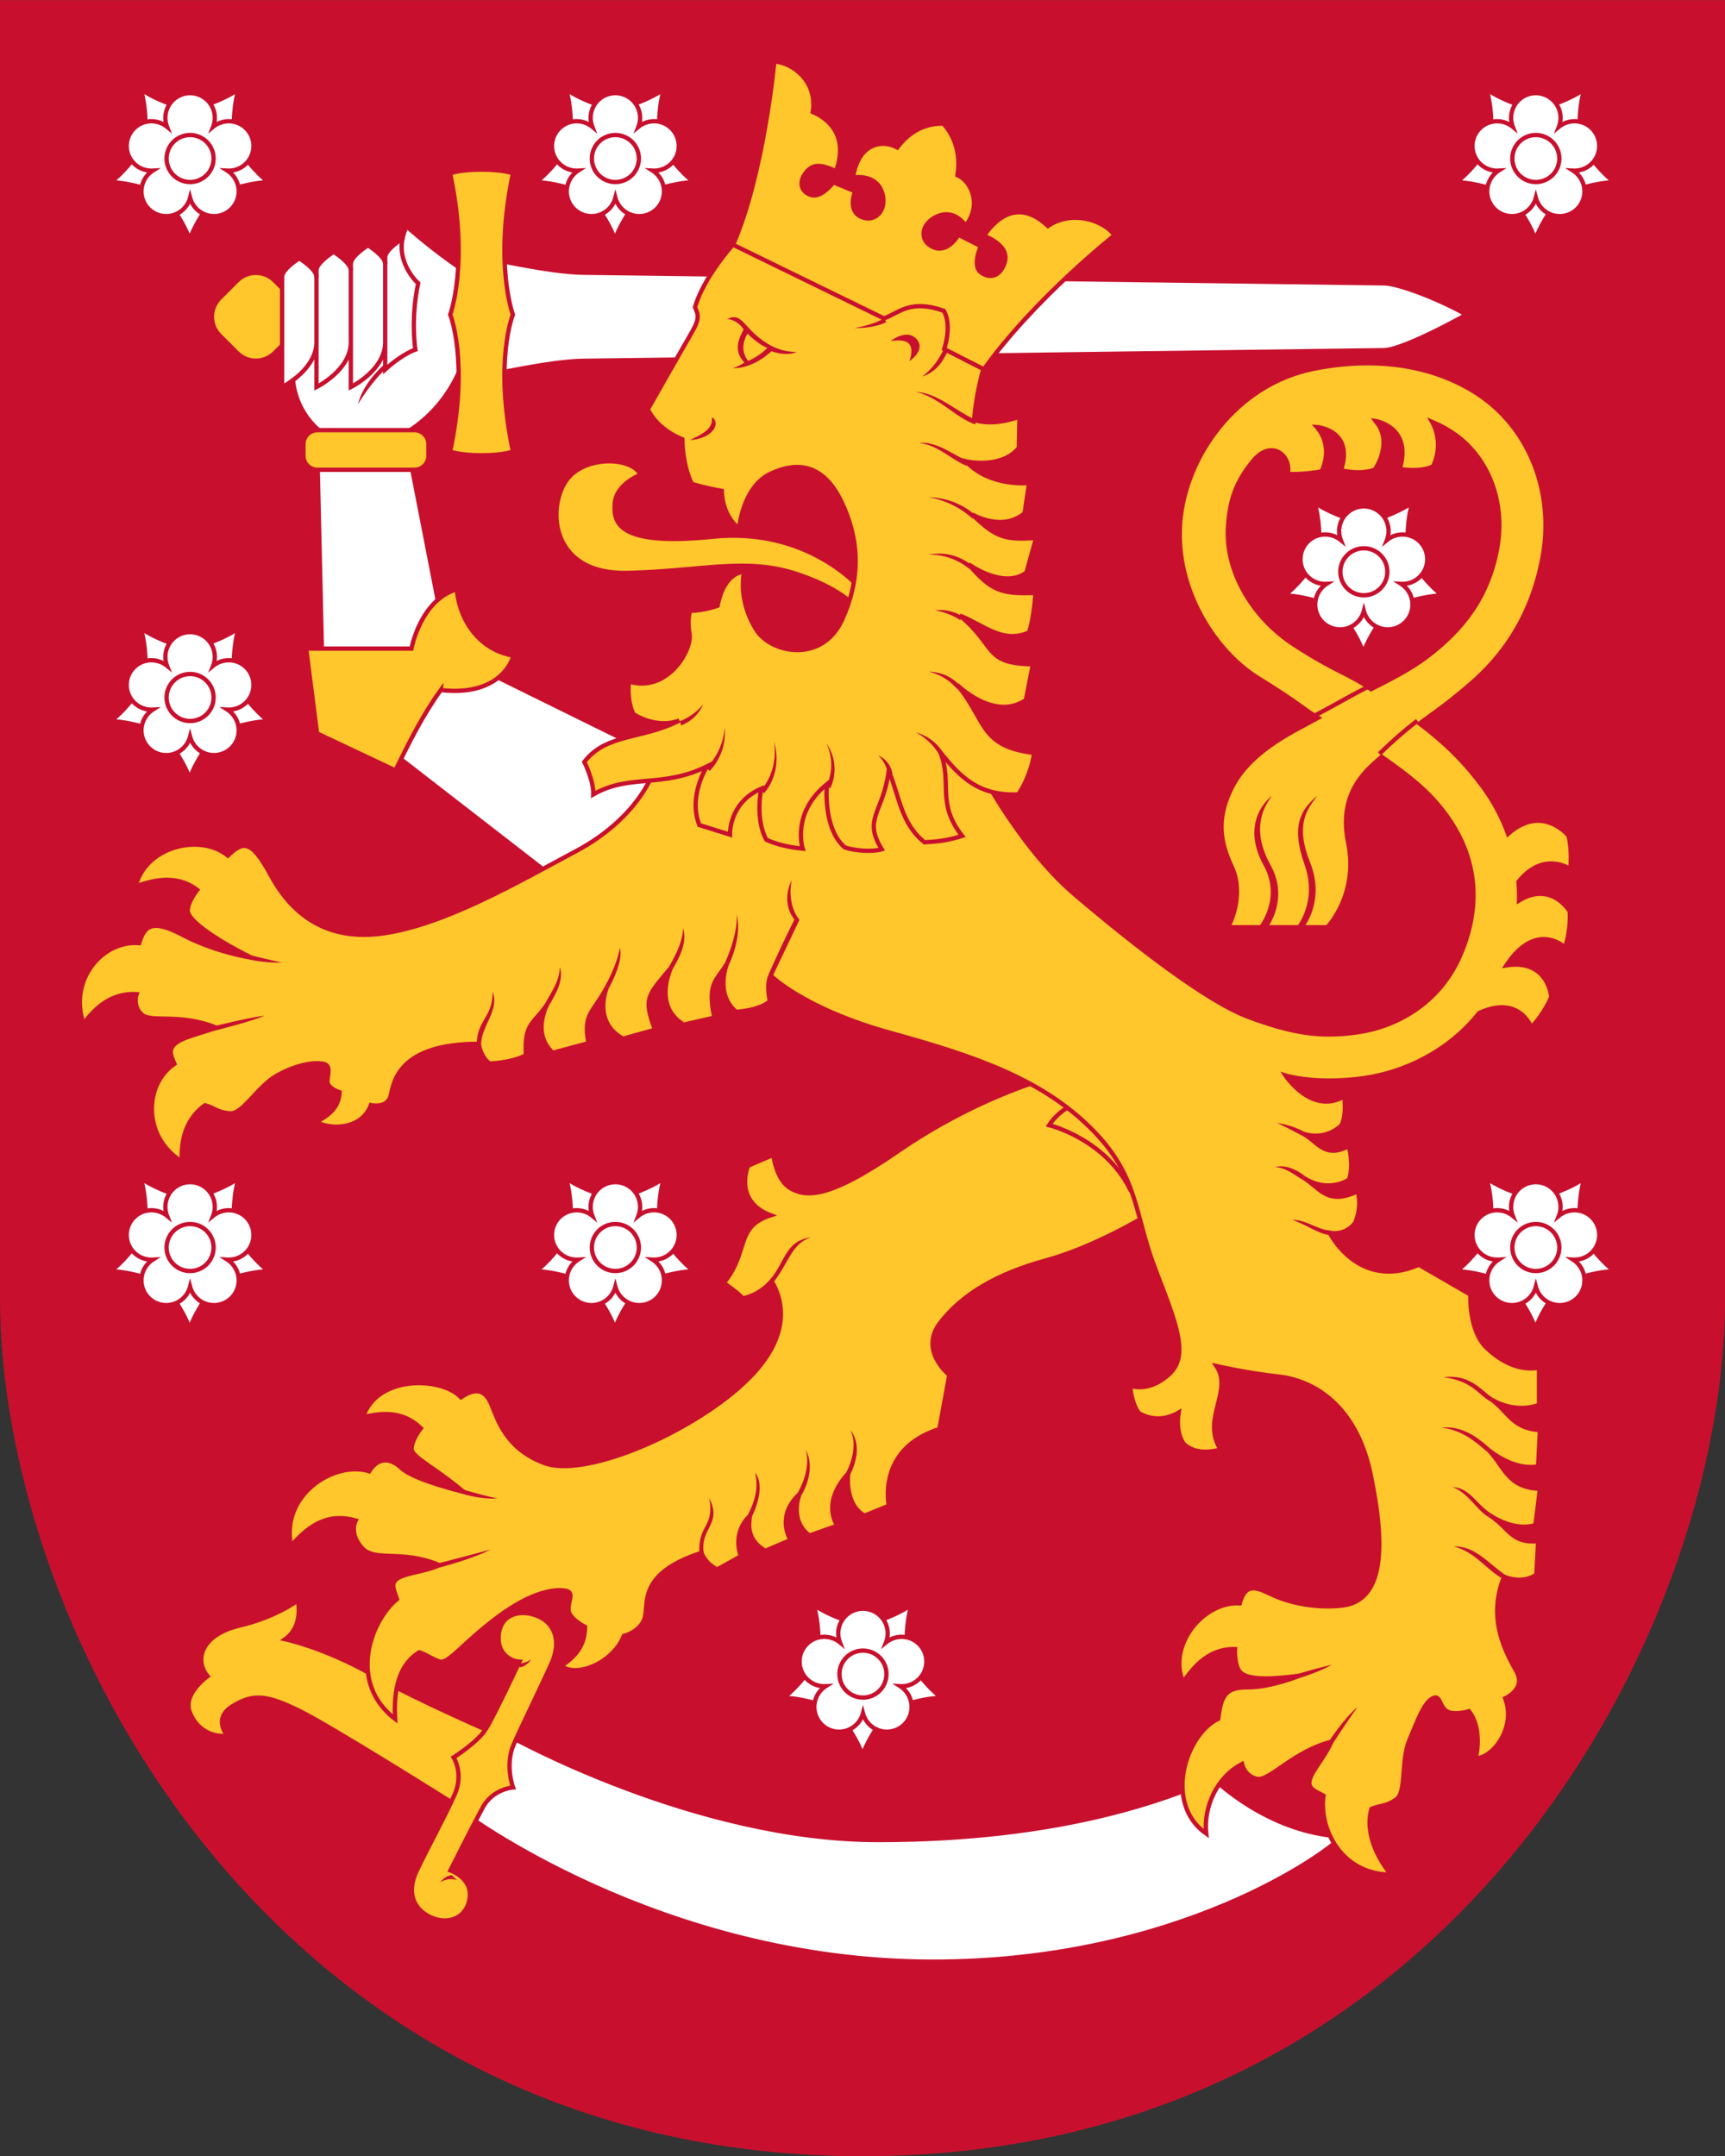 <?xml version="1.0" encoding="UTF-8"?>
<svg xmlns="http://www.w3.org/2000/svg" xmlns:xlink="http://www.w3.org/1999/xlink" width="800" height="1000" version="1.1" viewBox="0 0 211.667 264.583">
  <rect x="0" y="0" width="211.667" height="264.583" fill="#333333" stroke="none"/>
  <g style="mix-blend-mode:normal" transform="translate(-245.388 -64.419)">
    <g stroke-width=".259" style="mix-blend-mode:normal" transform="translate(236.917 -70.286) scale(2.038)">
      <path fill="#c8102e" fill-rule="evenodd" d="M108.023 66.101v78.145c0 20.134-16.504 51.688-51.933 51.688-35.429 0-51.933-31.554-51.933-51.688V66.101z" stop-color="#c8102e" style="font-variation-settings:normal;mix-blend-mode:normal"/>
      <g stroke="#c8102e" stroke-width=".259" style="mix-blend-mode:normal">
        <use xlink:href="#a" width="100%" height="100%" transform="translate(25.606)"/>
        <g id="a" transform="translate(-.082)">
          <path fill="#fff" fill-rule="evenodd" stroke="#c8102e" stroke-width=".259" d="M12.722 71.481c1.187.816 2.937 1.235 2.937 1.235s1.749-.419 2.937-1.235c-.409 1.381-.267 3.175-.267 3.175s.94 1.534 2.082 2.411c-1.44.038-3.102.727-3.102.727s-1.169 1.368-1.65 2.725c-.481-1.358-1.65-2.725-1.65-2.725s-1.662-.689-3.102-.727c1.143-.877 2.082-2.411 2.082-2.411s.142-1.793-.267-3.175z" stop-color="#c8102e" style="font-variation-settings:normal"/>
          <path fill="#fff" fill-rule="evenodd" stroke="#c8102e" stroke-width=".979" d="M59.129 270.59a5.616 5.616 0 0 0-5.562 5.617 5.616 5.616 0 0 0 .381 2.031 5.616 5.616 0 0 0-1.814-.99 5.616 5.616 0 0 0-7.076 3.605 5.616 5.616 0 0 0 3.605 7.076 5.616 5.616 0 0 0 2.049.266 5.616 5.616 0 0 0-1.502 1.418 5.616 5.616 0 0 0 1.242 7.846 5.616 5.616 0 0 0 7.846-1.242 5.616 5.616 0 0 0 .885-1.869 5.616 5.616 0 0 0 .887 1.869 5.616 5.616 0 0 0 7.844 1.242 5.616 5.616 0 0 0 1.242-7.846 5.616 5.616 0 0 0-1.502-1.42 5.616 5.616 0 0 0 2.049-.264 5.616 5.616 0 0 0 3.607-7.076 5.616 5.616 0 0 0-7.078-3.605 5.616 5.616 0 0 0-1.812.988 5.616 5.616 0 0 0 .381-2.029 5.616 5.616 0 0 0-5.617-5.617 5.616 5.616 0 0 0-.053 0zm.023 9.516a5.337 5.337 0 0 1 .029 0 5.337 5.337 0 0 1 5.338 5.338 5.337 5.337 0 0 1-5.338 5.336 5.337 5.337 0 0 1-5.336-5.336 5.337 5.337 0 0 1 5.307-5.338z" stop-color="#c8102e" style="font-variation-settings:normal" transform="scale(.265)"/>
        </g>
        <use xlink:href="#a" width="100%" height="100%" transform="translate(81.026)"/>
        <use xlink:href="#a" width="100%" height="100%" transform="translate(70.671 24.884)"/>
        <use xlink:href="#a" width="100%" height="100%" transform="translate(0 32.455)"/>
        <use xlink:href="#a" width="100%" height="100%" transform="translate(0 65.575)"/>
        <use xlink:href="#a" width="100%" height="100%" transform="translate(25.606 65.575)"/>
        <use xlink:href="#a" width="100%" height="100%" transform="translate(81.026 65.575)"/>
        <use xlink:href="#a" width="100%" height="100%" transform="translate(40.513 91.261)"/>
      </g>
      <g stroke="#c8102e" stroke-width=".259">
        <g stroke="#c8102e">
          <path fill="#ffc72c" fill-rule="evenodd" stroke-linecap="round" stroke-width=".259" d="m17.387 84.04 1.044-1.044c.627-.627 1.635-.627 2.262 0l1.044 1.044c.627.627.627 1.635 0 2.262l-1.044 1.044c-.627.627-1.635.627-2.262 0l-1.044-1.044c-.627-.627-.627-1.635 0-2.262z" color="#000" style="mix-blend-mode:normal"/>
          <g>
            <path fill="#fff" fill-rule="evenodd" stroke-width=".979" d="m163.452 420.433-45.975-22.661-9.057-46.437-1.941-2.769c11.038-5.832 14.213-16.531 14.213-16.531l-.289-21.575c-6.382-4.255-12.322-9.59-12.322-9.59-.481.982-.78 1.927-.951 2.834l-.045.174c.011-.063.013-.124.025-.188 0 0-3.906 2.403-3.906 4.209v1.479c0-1.806-3.904-4.209-3.904-4.209s-3.904 2.403-3.904 4.209v1.479c0-1.806-3.904-4.209-3.904-4.209s-3.904 2.403-3.904 4.209v1.479c0-1.806-3.904-4.209-3.904-4.209s-3.906 2.403-3.906 4.209v25.035s1.097-.538 2.469-1.545c.245 2.501 1.499 8.814 8.031 12.939l-2.504 2.77 1.308 56.692L141.216 448.621l28.317-12.699z" stop-color="#c8102e" style="font-variation-settings:normal;mix-blend-mode:normal" transform="scale(.265)"/>
            <path fill="none" stroke-linecap="square" stroke-width=".979" d="m103.203 309.379-0 23.992c4.053-3.642 6.856-4.514 6.856-4.514s-1.109-6.795.632-15.068c0 0-4.694-4.16-3.582-10.098m-11.715 7.166 0 26.513s7.809-3.837 7.809-10.16m-15.618-14.875-.001 25.034s7.809-3.837 7.809-10.16m-13.15 8.615c2.266-1.701 5.341-4.76 5.341-8.615" stop-color="#c8102e" style="font-variation-settings:normal;mix-blend-mode:normal" transform="scale(.265)"/>
            <path fill="#fff" fill-rule="evenodd" stroke-width=".259" d="M33.33 88.746s3.876-.896 5.937-.924l48.215-.64c.832-.011 3.136-1.118 4.966-2.141-1.83-1.023-4.134-1.871-4.966-1.882l-48.215-.64c-2.06-.027-5.937-.924-5.937-.924z" stop-color="#c8102e" style="font-variation-settings:normal"/>
          </g>
        </g>
        <g fill="#ffc72c" fill-rule="evenodd" stroke="#c8102e" stroke-width=".259">
          <path d="M31.259 76.537s.538-.226 1.891-.226 1.891.226 1.891.226c-1.152 5.427-.004 8.504-.004 8.504s-1.148 2.818.004 8.245c0 0-.538.226-1.891.226s-1.891-.226-1.891-.226c1.152-5.427.004-8.245.004-8.245s1.148-3.077-.004-8.504z" stop-color="#c8102e" style="font-variation-settings:normal;mix-blend-mode:normal"/>
          <path stroke-linecap="round" d="M23.274 91.998h5.83c.47 0 .848.378.848.848v.692c0 .47-.378.848-.848.848h-5.83c-.47 0-.848-.378-.848-.848v-.692c0-.47.378-.848.848-.848z" color="#000" style="mix-blend-mode:normal"/>
          <path d="M30.695 107.651c3.802.422 4.378-2.074 4.378-2.074-1.975-.325-3.228-2.013-3.418-3.994-2.189.653-2.726 3.571-2.726 3.571h-6.336l.653 5.107 4.723 2.227c.787-1.638 1.672-3.392 2.726-4.839z" stop-color="#c8102e" style="font-variation-settings:normal;mix-blend-mode:normal"/>
        </g>
        <path fill="#c8102e" fill-rule="evenodd" stroke="none" d="m27.389 88.307-.166-.205c-1.34 1.251-1.507 2.333-1.507 2.333s.702-1.235 1.673-2.128z" color="#000" color-rendering="auto" dominant-baseline="auto" image-rendering="auto" shape-rendering="auto" solid-color="#000000" stop-color="#c8102e" style="font-feature-settings:normal;font-variant-alternates:normal;font-variant-caps:normal;font-variant-east-asian:normal;font-variant-ligatures:normal;font-variant-numeric:normal;font-variant-position:normal;font-variation-settings:normal;inline-size:0;isolation:auto;mix-blend-mode:normal;shape-margin:0;shape-padding:0;text-decoration-color:#000000;text-decoration-line:none;text-decoration-style:solid;text-indent:0;text-orientation:mixed;text-transform:none;white-space:normal"/>
        <g fill-rule="evenodd">
          <g stroke="#c8102e" stroke-width=".259">
            <path fill="#ffc72c" d="M31.534 174.743s-7.494-4.725-9.395-5.648c-1.901-.923-2.715-1.032-3.964-.272-1.249.76-.326 1.792-.326 1.792-.923.109-1.901-.38-2.281-1.466-.38-1.086 1.086-2.118 1.086-2.118-.815-.978-.38-2.498 1.901-3.041s3.53-1.521 3.53-1.521.38 1.521-.76 2.335c0 0 2.335.489 5.214 2.118s7.712 3.693 7.712 3.693z" stop-color="#c8102e" style="font-variation-settings:normal"/>
            <path fill="#fff" d="M34.757 170.597s11.208 6.3 22.274 6.3 17.479-2.498 20.195-3.693c0 0 3.258 3.258 7.712 3.476-.739.892-9.747 7.551-24.632 7.539-16.484-.013-28.372-9.06-28.372-9.06z" stop-color="#c8102e" style="font-variation-settings:normal"/>
            <path fill="#ffc72c" d="M33.214 174.949c-.615 1.139-1.941 3.776-1.941 3.776s1.329.448 1.162 1.662c-.167 1.215-1.297 1.638-2.337 1.164-1.04-.474-1.476-1.48-.858-2.791.618-1.31 1.747-3.369 2.298-4.622.551-1.252-.07-2.22-.07-2.22s1.443-.905 1.949-1.718c.502-.807 2.018-4.045 2.018-4.045-.515-.019-1.406-.486-1.239-1.701s1.373-1.485 2.413-1.01c1.04.474 1.284 1.596.781 2.752-.503 1.157-1.747 3.677-2.298 4.929s-.045 2.604-.045 2.604-1.218.08-1.834 1.219z" stop-color="#c8102e" style="font-variation-settings:normal"/>
          </g>
          <path fill="#c8102e" stroke="none" d="M136.352 626.48s-1.733 1.392-3.814.719l1.326 1.078c1.627-.287 2.488-1.797 2.488-1.797zm-18.055 49.031c-1.642.18-2.6 1.629-2.6 1.629s1.819-1.274 3.852-.465z" color="#000" color-rendering="auto" dominant-baseline="auto" image-rendering="auto" shape-rendering="auto" solid-color="#000000" stop-color="#c8102e" style="font-feature-settings:normal;font-variant-alternates:normal;font-variant-caps:normal;font-variant-east-asian:normal;font-variant-ligatures:normal;font-variant-numeric:normal;font-variant-position:normal;font-variation-settings:normal;inline-size:0;isolation:auto;mix-blend-mode:normal;shape-margin:0;shape-padding:0;text-decoration-color:#000000;text-decoration-line:none;text-decoration-style:solid;text-indent:0;text-orientation:mixed;text-transform:none;white-space:normal" transform="scale(.265)"/>
        </g>
        <g style="mix-blend-mode:normal">
          <path fill="#ffc72c" fill-rule="evenodd" stroke="#c8102e" stroke-width=".259" d="M90.17 150.937c-.484 4.563-3.156 10.324-5.427 11.277s-3.817.037-4.767-.396c-.95-.432-1.4-0-1.62.939-1.754-.094-4.612 2.522-3.488 4.894.496-.694 1.296-1.918 3-1.877 0 0 .072.88.428 1.27.356.39 1.749-.12 4.068-.234 0 0-2.672 1.516-3.684 1.509-.998-.008-1.496.508-1.315 1.469-1.965.95-2.944 4.676-.363 6.494-.053-1.719.282-2.988 1.795-3.775 0 0 .213.842 1.398.948 1.185.106 1.775-1.562 4.133-2.437-.441 1.03-1.395 1.961-1.323 2.538.045.366.483.498.846.704-.274 1.973 1.208 5.705 4.847 5.35-.888-.857-2.141-2.288-1.677-3.929.538-.233.8-.205 1.254-.42.525-.248.267-1.689.734-4.323s1.41-3.666 1.902-3.978.531.375.937.733c.405.358 1.411.054 1.411.054.689.742.835 1.592.557 2.696 1.153-.082 2.162-2.23 1.52-3.896 0 0 .586-.89.157-1.681-.429-.791-2.102-1.665-.164-5.165.738.335 1.377.077 1.377.077l.494-1.551s-1.345-.578-1.271-2.154c.267.351.767 1.216 2.121.915l.665-1.515s-1.639-.4-1.496-2.393c0 0 .601 1.595 2.143 1.415l.821-1.587s-1.644-.246-1.677-2.745c0 0 1.064 1.534 2.458 1.195l.662-1.438s-2.893-1.978-.935-5.448l-1.791-2.787s-2.35.192-2.549-1.928c-.199-2.12.454-4.442 2.077-7.078 1.624-2.636 2.584-6.139 2.584-6.139l-2.957-3.555-7.21 1.914s-2.23 3.647-3.411 9.07c-1.112 5.103-2.215 5.809-3.196 6.042s-2.127-.762-2.127-.762l-.665 1.515s.774 2.177 3.032 1.253c-1.111 1.998.575 2.476.722 4.903 0 0 1.043-.158 1.464-.105 0 0 .6-.71.563-1.941 1.11.295 3.422 1.5 2.938 6.063z" color="#000" color-rendering="auto" dominant-baseline="auto" image-rendering="auto" shape-rendering="auto" solid-color="#000000" stop-color="#c8102e" style="font-feature-settings:normal;font-variant-alternates:normal;font-variant-caps:normal;font-variant-east-asian:normal;font-variant-ligatures:normal;font-variant-numeric:normal;font-variant-position:normal;font-variation-settings:normal;inline-size:0;isolation:auto;mix-blend-mode:normal;shape-margin:0;shape-padding:0;text-decoration-color:#000000;text-decoration-line:none;text-decoration-style:solid;text-indent:0;text-orientation:mixed;text-transform:none;white-space:normal" transform="rotate(43.113 70.985 97.714)"/>
          <path fill="#c8102e" fill-rule="evenodd" stroke="none" d="m50.51 143.164.209.162c.956-1.243 1.103-2.347 2.267-2.725-1.587.23-1.531 1.484-2.476 2.562zm4.605 11.582.23.131s.899-1.555.003-2.681c.564 1.102-.233 2.55-.233 2.55zm-2.93 1.244.225.141s.946-1.483.25-2.744c.38 1.197-.475 2.604-.475 2.604zm-2.99 1.309.23.131c.392-.813.72-1.956.201-2.66.201.96-.023 1.718-.432 2.529zm-17.086-1.492-.08.252s1.028.326 2.096.272c-1.006-.207-2.016-.524-2.016-.524zm14.156 3.828.256-.062c-.203-1.473 1.129-1.699.34-3.267.329 1.775-.689 1.547-.596 3.329zm-15.67.584.064.256s1.887-.483 3.044-1.072c-1.223.332-3.108.816-3.108.816z" color="#000" color-rendering="auto" dominant-baseline="auto" image-rendering="auto" shape-rendering="auto" solid-color="#000000" stop-color="#c8102e" style="font-feature-settings:normal;font-variant-alternates:normal;font-variant-caps:normal;font-variant-east-asian:normal;font-variant-ligatures:normal;font-variant-numeric:normal;font-variant-position:normal;font-variation-settings:normal;inline-size:0;isolation:auto;mix-blend-mode:normal;shape-margin:0;shape-padding:0;text-decoration-color:#000000;text-decoration-line:none;text-decoration-style:solid;text-indent:0;text-orientation:mixed;text-transform:none;white-space:normal"/>
          <path fill="none" stroke="#c8102e" stroke-width=".259" d="M68.898 132.546s-.978.38-1.575 1.303c0 0 3.435.831 4.933 3.984" stop-color="#c8102e" style="font-variation-settings:normal;mix-blend-mode:normal"/>
        </g>
        <path fill="#ffc72c" fill-rule="evenodd" stroke="#c8102e" stroke-width=".979" d="M326.42 331.961c-3.818-.001-7.926.389-12.318 1.271-17.569 3.528-29.123 19.94-30.275 34.953-1.191 15.52 8.257 29.475 17.75 35.33 9.493 5.855 10.544 7.247 13.582 9.012-4.295 2.485-14.938 6.948-19.453 15.568-4.516 8.621-1.847 14.573 0 18.678 1.847 4.105 1.002 9.633-1.025 13.342h22.578s7.184-7.388 4.721-19.293c-2.463-11.905 5.095-17.133 7.627-19.445 6.565 4.621 10.768 7.954 14.516 13.033 6.84 9.271 8.42 20.158 3.404 31.926-4.86 11.401-14.895 16.405-23.291 17.643-8.718 1.285-15.238.124-24.859-3.463-9.621-3.586-25.838-16.226-39.385-27.721-13.547-11.494-23.398-31.609-23.398-31.609l-61.576-.822-11.203 5.182s-3.471 9.88-17.111 17.195c-13.64 7.315-29.643 16.566-43.479 18.713-13.836 2.147-21.6-4.895-26.115-13.311-4.362-8.129-6.31-7.498-9.646-4.311-6.415-5.183-18.817-1.987-20.936 6.979 3.057-1.026 8.828-3.08 13.957.82 0 0-2.341 2.934-2.113 4.916.227 1.982 5.396 5.963 14.428 10.479 0 0-8.063-1.194-15.492-5.115-7.176-3.788-8.805-2.077-9.998 1.814-8.216-.716-16.105 8.246-12.648 18.303 1.963-2.559 5.604-7.075 12.037-6.705 0 0-.92 2.715 1.197 4.643 2.117 1.928 8.664-.412 17.035 3.01-5.444 1.739-8.984 2.483-10.133 4.355-.728 1.187-.068 2.353.52 3.818-6.844 4.602-7.353 16.532 1.652 22.188-.08-3.224.063-9.025 5.301-12.777 2.138.581 2.829 1.673 5.734 1.844 2.906.171 6.224-6.18 10.701-8.639 4.477-2.459 8.042-2.956 10.219-2.666 2.177.29 1.16 2.468 1.16 4.064 0 1.597 2.758 2.467 2.758 2.467-.145 2.859-1.741 4.997-5.369 6.676 2.612 1.682 10.207 2.221 12.48-3.773 0 0 3.774.872 4.5-2.176s1.742-11.756 20.029-11.756c0 0 .241 2.756 2.418 4.498 0 0 4.935-.145 8.273-1.887-.435-7.557 1.822-6.977 4.934-11.756 0 0-3.773 6.676 1.162 11.176l8.127-2.178c-1.33-6.699 1.08-6.905 4.209-12.771 0 0-3.483 7.837 3.629 11.756l7.258-2.031c-2.651-7.24-1.73-7.652 3.627-14.078-1.161 2.758-3.046 9.288 2.904 12.916l6.967-1.596c-1.715-7.899.552-8.381 2.902-12.338 0 0-2.903 6.822 2.031 11.031 0 0 5.516-.29 7.693-2.467 0 0-.956-3.562.145-5.807 0 0 7.473 7.625 27.514 13.131 20.04 5.506 34.232 10.719 45.178 21.521 10.946 10.803 9.906 19.42 14.537 31.58 4.708 12.363 8.1 20.04 3.338 24.383-4.763 4.342-8.854 2.613-8.854 2.613s.21 3.955 1.955 6.213c.205.103 4.105 2.77 9.031-.104 0 0-.821 4.721 1.334 7.287 2.42 1.958 5.256 1.837 8.209 1.129-4.405-7.038 2.853-13.235-.922-18.986 0 0 7.292 1.653 14.113 2.379 6.821.726 17.427 5.454 20.916 22.285 3.489 16.831 2.873 28.735-6.568 29.762-5.943.646-11.786-.645-15.377-2.279-3.591-1.634-6.391-3.368-7.807 1.75-8.236-.439-16.412 9.42-12.873 17.926 1.876-2.624 5.348-7.669 11.789-7.516 0 0-.176 3.748 1.17 5.221 1.346 1.474 5.224 1.97 13.578.801 0 0-6.637 2.709-11.85 2.67-5.143-.039-6.032 1.959-6.707 7.145-7.425 3.59-12.487 19.227-2.729 26.098-.65-6.077 2.425-12.846 8.141-15.82 0 0 .599 2.803 3.404 3.375 2.805.573 8.32-6.285 16.904-8.441-1.665 3.895-5.273 7.412-5.002 9.592.172 1.382 1.825 1.882 3.199 2.66-1.037 7.457 3.959 17.913 15.346 17.943-2.075-2.469-6.2-8.731-4.449-14.932 2.032-.881 3.254-.46 5.631-2.141 2.377-1.68 1.006-8.713 2.969-13.428 1.963-4.715 3.258-8.259 5.115-9.441s1.577 1.257 3.109 2.611c1.532 1.355 5.332.203 5.332.203 1.894 2.344 2.556 6.579 1.506 10.752 4.359-.31 9.154-7.38 6.727-13.678 0 0 4.729-2.096 2.615-5.996-2.114-3.9-6.892-11.777-2.873-21.627 4.662 1.763 7.33-.494 7.33-.494l.41-7.594c-6.186.55-6.454-3.007-11.084-5.953 6.363 4.105 10.469 2.258 10.469 2.258l1.025-8.209c-7.422-.226-8.183-5.296-11.699-8.826 6.568 5.131 11.289 3.693 11.289 3.693l.41-8.209c-6.385-.319-7.406-4.524-11.084-6.979 5.952 3.489 10.879 1.23 10.879 1.23v-8.416c-3.695.616-7.799-.616-11.904-4.516s-3.695-12.109-3.695-12.109l-11.699-6.773c-13.752 5.952-20.252-7.252-20.252-7.252 3.9.616 5.748-2.258 5.748-2.258 1.083-2.395 1.179-5.079.615-7.184-7.02 3.308-8.566-.827-12.316-3.08 5.747 3.695 10.348.41 10.348.41 1.122-3.504-.084-7.594-.084-7.594-5.599 2.948-7.067-1.172-10.469-2.873 5.337 1.847 8.826-1.848 8.826-1.848 1.232-2.463.615-6.568.615-6.568-7.389 4.31-13.33-4.764-13.33-4.764s6.993 2.187 18.012.562c8.756-1.291 18.859-5.79 25.99-14.766 9.137-4.215 11.824 3.264 11.824 3.264 3.131-3.209 4.553-6.92 4.553-6.92s-.641-8.642-10.199-7.166c6.835-10.355 13.342-4.059 13.342-4.059 1.395-4.261 1.035-8.217 1.035-8.217s-4.085-6.961-11.496-2.469c.034-1.425-.017-2.841-.127-4.246 5.747-7.176 11.779-2.877 11.779-2.877.411-4.516-.41-7.594-.41-7.594s-5.921-7.353-13.736-.426c-1.379-3.782-3.293-7.389-5.75-10.719-4.016-5.443-8.401-9.842-14.357-14.332 1.793-1.46 5.786-3.929 11.887-9.273 6.594-5.777 13.406-14.462 16.031-28.385 2.712-14.384-2.626-28.502-13.465-36.363-5.966-4.327-14.796-7.854-26.25-7.857zm1.785 13.129s8.418 1.306 5.516 10.885c0 0 4.499.871 7.547-.58 0 0 2.687-4.825-.213-10.133 1.987.843 3.816 1.866 5.451 3.053 7.314 5.305 11.327 15.211 9.309 25.918-2.106 11.168-8.005 18.386-15.834 24.346-3.84 2.923-8.488 5.266-12.789 7.443-4.654-3.374-7.952-3.892-17.447-10.062-9.495-6.17-15.836-16.789-15.039-27.174.411-5.351 1.523-9.581 5.715-14.645 4.192-5.064 8.718-1.16 7.852 2.996 4.049.127 7.678-.609 7.678-.609s2.937-5.361-1.072-10.072c0 0 8.538.667 5.49 9.811 0 0 4.21 1.16 7.693-.146 0 0 4.354-6.24.145-11.029z" color="#000" color-rendering="auto" dominant-baseline="auto" image-rendering="auto" shape-rendering="auto" solid-color="#000000" stop-color="#c8102e" style="font-feature-settings:normal;font-variant-alternates:normal;font-variant-caps:normal;font-variant-east-asian:normal;font-variant-ligatures:normal;font-variant-numeric:normal;font-variant-position:normal;font-variation-settings:normal;inline-size:0;isolation:auto;mix-blend-mode:normal;shape-margin:0;shape-padding:0;text-decoration-color:#000000;text-decoration-line:none;text-decoration-style:solid;text-indent:0;text-orientation:mixed;text-transform:none;white-space:normal" transform="scale(.265)"/>
        <path fill="#c8102e" fill-rule="evenodd" stroke="none" d="M302.803 446.084c4.166 7.499-1.113 13.959-1.113 13.959h2.089s4.804-6.435.602-13.998-2.116-12.667.313-15.805c-3.377 2.668-6.057 8.345-1.891 15.844zM315 430.24c-3.996 3.288-5.948 7.075-2.928 15.625s-1.783 14.178-1.783 14.178h1.7s4.812-5.978 1.37-14.59c-3.442-8.612-.786-12.079 1.64-15.213zm-119.449 19.154c-1.683 3.466-1.116 6.823.623 8.961-3.859 7.753-5.877 12.521-5.877 12.521l.924.383s2.177-4.603 6.1-12.822c-1.666-2.038-2.469-5.362-1.77-9.043zm-12.484 7.836c.261 4.774-2.623 10.863-2.623 10.863l.9.436s3.048-6.168 1.723-11.299zm-12.189 3.053c-.042 3.064-1.737 6.275-3.189 8.791l.863.502c1.464-2.537 3.343-5.919 2.326-9.293zm-14.369 4.498c-.602 3.989-3.363 8.701-3.363 8.701l.916.398s3.423-6.072 2.447-9.1zm-83.59 1.762-.244.967s2.808.712 7.102.656c-4.125-.927-6.857-1.623-6.857-1.623zm69.943 2.592c-.015 3.272-1.956 5.727-3.195 8.09l.885.465c1.653-2.764 3.234-5.749 2.311-8.555zm-15.236 5.658c-.058 5.961-3.47 6.225-3.646 11.836l1.004-.059c.241-4.309 4.193-7.607 2.643-11.777zm-51.77 5.418c-3.456.385-11.051 2.277-11.051 2.277l.244.975s7.586-1.895 10.807-3.252zM305.854 504.596s2.847 1.324 5.551 2.82l.488-.871c-2.836-1.569-6.039-1.949-6.039-1.949zm1.26 9.857c-.567-.038-1.134.008-1.695.156 2.611.221 4.358 1.803 6.186 2.861l.496-.863c-1.576-1.167-3.284-2.041-4.986-2.154zm2.73 12.186c-.17-.003-.339.002-.51.018 3.088.948 5.744 3.128 8.428 3.4l.088-.996c-2.949-.34-5.458-2.377-8.006-2.422zm34.996 35.631c-.355.013-.724.044-1.105.094 6.461.908 7.815 3.937 10.492 5.467l.496-.871c-2.134-1.219-4.554-4.89-9.883-4.689zm-.729 11.498c-.313.006-.632.025-.957.06 4.771.44 8.189 3.567 10.379 5.443l.65-.76c-2.025-1.736-5.378-4.827-10.072-4.744zm1.656 13.559c3.769 1.594 5.274 5.075 8.039 6.768l.518-.855c-3.072-1.888-4.697-5.719-8.557-5.912zm.145 13.496c4.843 1.046 7.892 5.729 11.291 7.342l.412-.908c-4.007-2.811-6.961-6.661-11.703-6.434zm-27.576 26.852c-3.493.829-7.455 2.008-7.455 2.008l.281.961s3.99-1.186 7.174-2.969zm5.803 9.578c-3.32 2.91-6.377 7.666-6.377 7.666l.84.539s3.052-4.729 5.537-8.205z" color="#000" color-rendering="auto" dominant-baseline="auto" image-rendering="auto" shape-rendering="auto" solid-color="#000000" stop-color="#c8102e" style="font-feature-settings:normal;font-variant-alternates:normal;font-variant-caps:normal;font-variant-east-asian:normal;font-variant-ligatures:normal;font-variant-numeric:normal;font-variant-position:normal;font-variation-settings:normal;inline-size:0;isolation:auto;mix-blend-mode:normal;shape-margin:0;shape-padding:0;text-decoration-color:#000000;text-decoration-line:none;text-decoration-style:solid;text-indent:0;text-orientation:mixed;text-transform:none;white-space:normal" transform="scale(.265)"/>
        <path fill="none" stroke="#c8102e" stroke-width=".259" d="M87.208 111.489c.797-.777 1.411-1.306 2.278-1.994m-6.101-.348c1.335-.698 1.962-1.097 3.184-1.721" stop-color="#c8102e" style="font-variation-settings:normal;mix-blend-mode:normal"/>
        <g fill-rule="evenodd">
          <path fill="#ffc72c" stroke="#c8102e" stroke-width=".259" d="M38.167 95.155c-1.048 1.701-.786 5.549 3.776 5.44 4.562-.109 7.169-.978 10.318.109 3.15 1.086 3.693 2.335 3.693 2.335l.032-1.476s-3.111-3.744-8.922-3.147c-5.811.597-5.992-.906-5.89-2.044.102-1.138 1.546-1.684 1.546-1.684-.457-1.085-3.504-1.235-4.552.466z" stop-color="#c8102e" style="font-variation-settings:normal"/>
          <path fill="#ffc72c" stroke="#c8102e" stroke-width=".259" d="M48.295 80.815c-1.958 2.266-2.291 3.783-2.291 3.783.192.461.307.653-.23 1.574-.538.922-2.611 4.57-2.611 4.57s.461 1.152 2.074 1.805c0 0 0 1.536.576 2.688 0 0 .883.269 1.805.422 0 0-.038 1.421 1.037 2.266 0 0 .208-2.493 1.882-3.293s3.202-.527 4.253 1.619 1.273 4.537.064 7.176c-1.209 2.639-4.285 2.009-5.168.588s-.877-2.787-.723-3.479c0 0-1.178-.077-1.6 2.035 0 0-.806.307-1.651.307 0 0-.192.461-.038 1.421.154.96-1.344 3.533-3.648 2.842 0 0-.154 1.114.269 1.958 0 0 1.344.922 2.765.384-2.216 1.155-4.405.763-5.722 2.496 0 0 .576 1.152.538 1.958 2.186-1.261 4.15-.357 6.848-1.69 0 0-1.152 1.766-.461 3.533l1.843.576s-.077-1.92 1.882-2.765c0 0-.384 1.805.307 3.072.615.281 1.37.461 2.189.538 0 0-.691-2.15 1.459-3.879 0 0-.269 2.65 1.075 3.802.619.218 1.7.275 2.227.115-1.148-1.866.09-2.185.422-4.723.652 1.557.734 3.16 2.15 4.301.817-.046 1.355-.097 2.266-.384-1.565-2.011-.572-3.146-1.306-5.031 1.218 1.541 2.363 2.632 4.685 2.534.529-.762.859-1.752.96-2.496-3.322-.403-2.856-1.977-4.647-4.109 0 0 2.227 2.227 4.147.922l.422-2.15c-2.974-.059-2.125-1.023-4.397-2.938 1.46.584 2.573 1.719 4.167 1.018.307-.922.384-2.381.384-2.381-2.027.074-2.623-.096-4.032-1.728 0 0 2.112 1.536 3.494.499l.576-2.074c-1.839.102-2.362.019-3.84-1.421 0 0 1.805 1.075 3.149-.077l.269-1.818s-2.342.269-3.802-1.306c0 0 2.112.499 3.187-.806l.038-1.882s-1.536.614-2.726.192c0 0 .05-1.275.555-3.077l-1.834-4.643z" stop-color="#c8102e" style="font-variation-settings:normal;mix-blend-mode:normal"/>
          <path fill="#c8102e" stroke="none" d="M182.184 321.514c-.415.041-.833.181-1.268.416.836 0 2.571.532 3.721 2.379-.934 1.734-2.524 4.686.175 7.491-.799.554-1.574.915-2.579 1.263 0 0 4.008.465 8.741-3.828 0 0 3.332 1.309 5.73.133-4.916.188-8.858-3.153-10.975-5.512-1.588-1.769-2.3-2.465-3.545-2.341zm34.342.24c-2.779 1.644-6.703 2.193-6.703 2.193s4.23.232 7.242-1.344zm-31 3.49s2.621 2.623 4.508 3.203c0 0-1.329 1.581-4.337 3.005 0 0-1.122-1.2-1.122-3.015s.951-3.193.951-3.193zm36.047.225c-1.811.062-3.551 1.457-3.551 1.457s3.163-.633 4.248.668c1.085 1.301.033 3.9.033 3.9s3.857-2.538 1.629-5.029c-.696-.778-1.536-1.024-2.359-.996zm8.469 3.461c-.947 1.895-2.256 4.13-4.838 6.045 3.417-1.084 4.787-3.705 5.725-5.58zm-6.289 9.529c5.352 1.231 9.095 5.901 13.486 7.396l.311-.951c-4.902-2.123-8.746-6.173-13.797-6.445zm-46.309 5.824c-.017.738.158 1.445-.918 2.644-1.076 1.199-4.111 2.487-4.111 2.487s2.849-.027 4.723-1.643c1.874-1.616 1.025-3.283.307-3.488zm47.748 5.746c-.236.002-.473.016-.711.043 4.385.462 7.421 3.886 10.854 5.211l.355-.938c-3.55-1.75-6.951-4.348-10.498-4.316zm1.463 12.381c6.306 1.063 9.949 4.846 9.949 4.846l.717-.693s-3.91-4.054-10.666-4.152zm2.096 12.807c-.665.02-1.364.1-2.092.256 5.495-.202 9.098 3.123 9.098 3.123l.672-.732s-3.02-2.787-7.678-2.646zm.697 12.822c-.427-.01-.875.008-1.34.06 3.39.568 5.736 2.225 5.736 2.225l.576-.818s-1.984-1.4-4.973-1.467zm-2.789 13.994c4.387 1.051 6.41 3.92 6.41 3.92l.82-.584s-2.329-3.226-7.23-3.336zm-51.234 7.4c-2.071 2.759-5.293 3.879-5.293 3.879l.324.951s3.557-1.203 4.969-4.83zm4.934 5.369c-.498 5.739-4.115 9.064-4.115 9.064l.68.738s3.934-3.641 3.436-9.803zm43.395 1.02c3.995 2.137 5.5 5.434 5.5 5.434l.908-.422s-1.695-3.665-6.408-5.012zm-32.217 2.029c1.057 7.148-2.965 11.109-2.965 11.109l.701.709s4.399-4.452 2.264-11.818zm11.902.436c2.491 5.399 0 9.766 0 9.766l.871.496s2.734-4.921-.871-10.262zm11.752 2.758c2 1.888 2.26 4.262 2.26 4.262l.996-.109s-.322-2.847-3.256-4.152z" color="#000" color-rendering="auto" dominant-baseline="auto" image-rendering="auto" shape-rendering="auto" solid-color="#000000" stop-color="#c8102e" style="font-feature-settings:normal;font-variant-alternates:normal;font-variant-caps:normal;font-variant-east-asian:normal;font-variant-ligatures:normal;font-variant-numeric:normal;font-variant-position:normal;font-variation-settings:normal;inline-size:0;isolation:auto;mix-blend-mode:normal;shape-margin:0;shape-padding:0;text-decoration-color:#000000;text-decoration-line:none;text-decoration-style:solid;text-indent:0;text-orientation:mixed;text-transform:none;white-space:normal" transform="scale(.265)"/>
          <path fill="#ffc72c" stroke="#c8102e" stroke-width=".899" d="M7.342 39.676C7.547 23.666.439 1.089.439 1.089 4.145-.157 10.368 1.437 11.905 7.681c4.838.072 8.913 2.719 9.271 9.486-2.41.001-4.823-.057-5.615 2.521-.792 2.577.455 4.314 2.738 4.107 2.283-.207 3.267-4.24 3.267-4.24l4.906-.032s0 4.414 3.338 4.414c3.338 0 4.422-3.901 1.664-6.659-2.758-2.758-6.531-.223-6.531-.223-1.761-7.26 2.646-9.731 6.096-9.374 1.537-6.243 5.873-7.838 6.902-8.333 1.029.495 5.364 2.525 6.902 8.768 3.304.078 7.131 3.855 5.66 9.084 0 0-3.338-2.39-6.096.368-2.758 2.758-1.674 6.368 1.664 6.368 3.338 0 3.774-4.414 3.774-4.414l5.251.362s-.204 4.566 2.217 5.071c2.421.505 3.872-1.012 3.702-3.703-.169-2.691-2.819-3.632-6.178-3.615 1.49-6.932 5.49-9.282 11.518-7.063 3.244-5.018 10.244-5.667 13.557-3.591 0 0-10.303 18.684-14.271 36.333l-9.26-.67c-.372-3.573-1.61-6.184-3.188-7.325-7.526.446-8.468 4.131-10.89 6.301z" stop-color="#c8102e" style="font-variation-settings:normal;mix-blend-mode:normal" transform="matrix(.266 .112 -.112 .266 50.786 69.459)"/>
        </g>
      </g>
    </g>
  </g>
</svg>